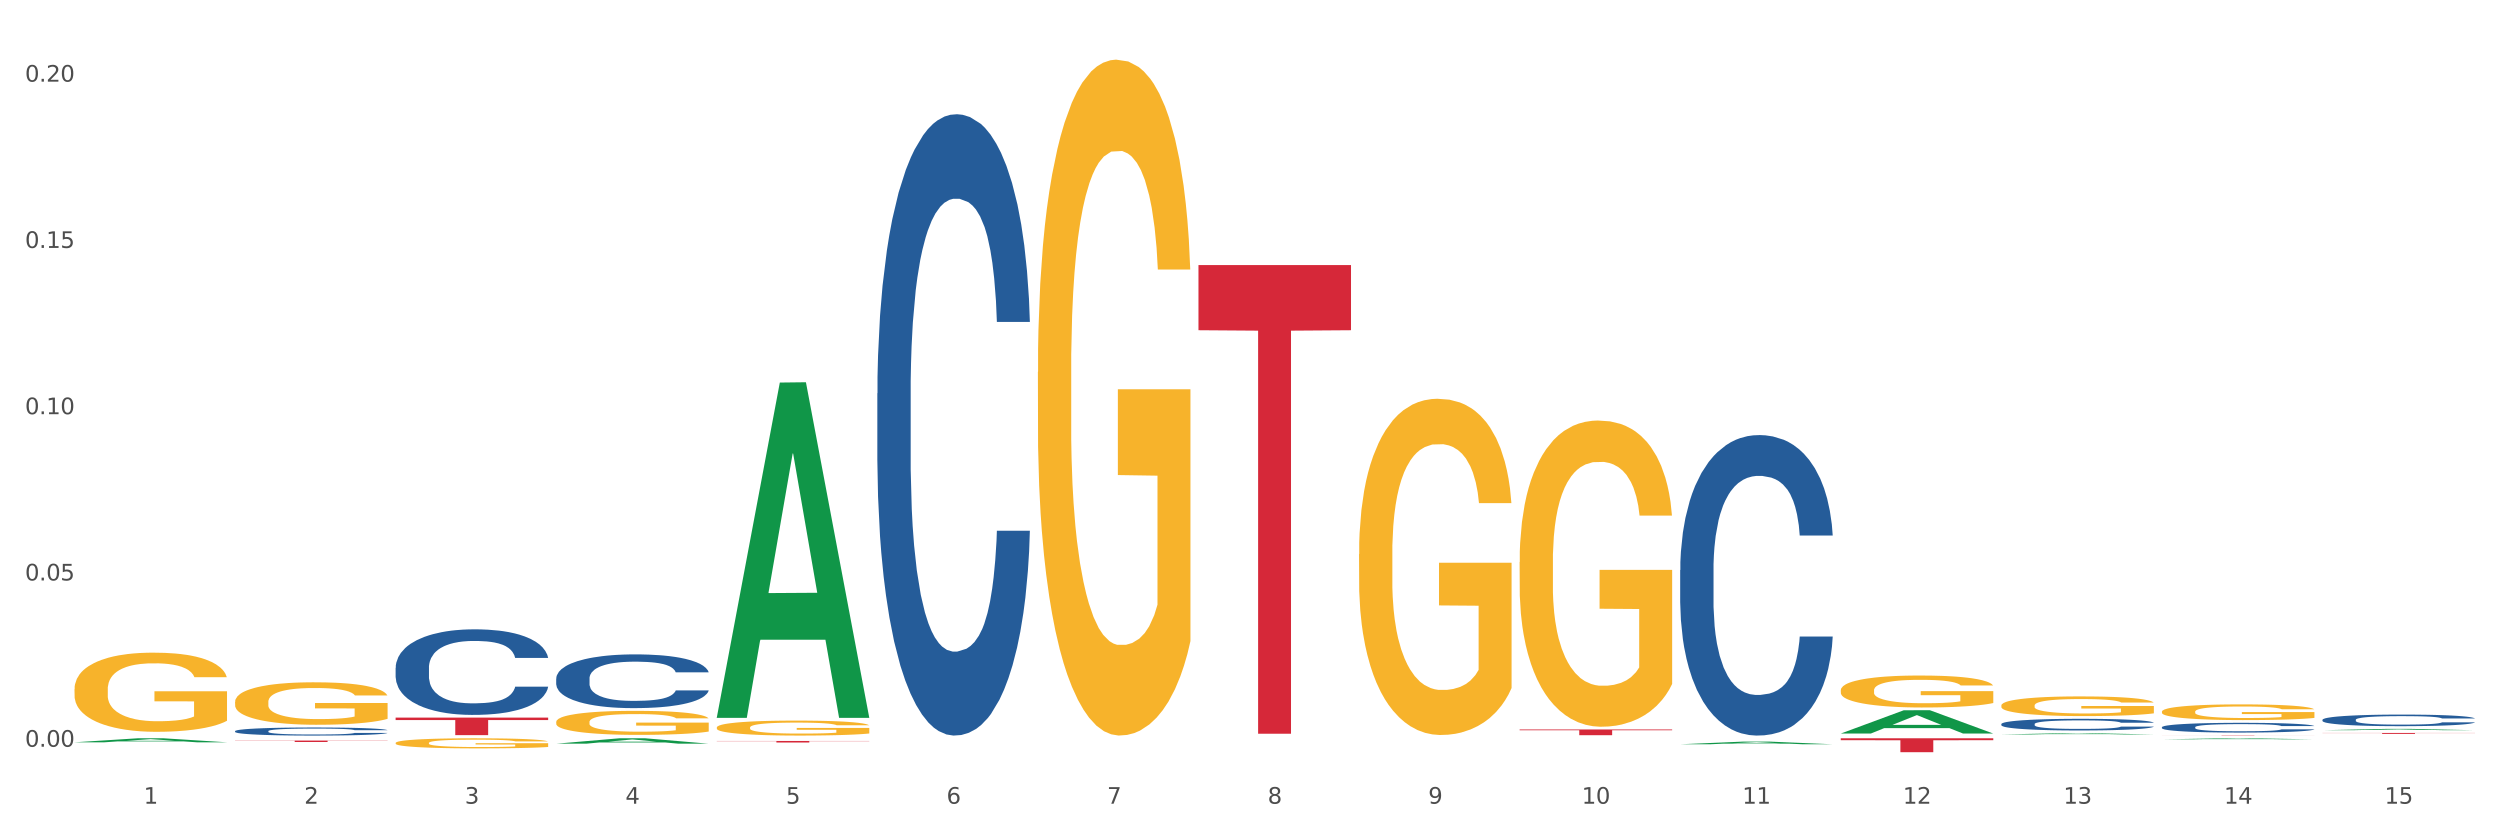 <?xml version="1.0" encoding="utf-8" standalone="no"?>
<!DOCTYPE svg PUBLIC "-//W3C//DTD SVG 1.1//EN"
  "http://www.w3.org/Graphics/SVG/1.1/DTD/svg11.dtd">
<svg xmlns:xlink="http://www.w3.org/1999/xlink" width="1080pt" height="360pt" viewBox="0 0 1080 360" xmlns="http://www.w3.org/2000/svg" version="1.1">
 <rect x="0" y="0" width="1080" height="360" fill="#333333" stroke="none"/>
 <defs>
  <style type="text/css">*{stroke-linejoin: round; stroke-linecap: butt}</style>
 </defs>
 <g id="figure_1">
  <g id="patch_1">
   <path d="M 0 360 
L 1080 360 
L 1080 0 
L 0 0 
z
" style="fill: #ffffff; stroke: #ffffff; stroke-linejoin: miter"/>
  </g>
  <g id="axes_1">
   <g id="matplotlib.axis_1">
    <g id="xtick_1">
     <g id="text_1">
      <!-- 1 -->
      <g style="fill: #4d4d4d" transform="translate(62.07 347.204) scale(0.096 -0.096)">
       <defs>
        <path id="DejaVuSans-31" d="M 794 531 
L 1825 531 
L 1825 4091 
L 703 3866 
L 703 4441 
L 1819 4666 
L 2450 4666 
L 2450 531 
L 3481 531 
L 3481 0 
L 794 0 
L 794 531 
z
" transform="scale(0.016)"/>
       </defs>
       <use xlink:href="#DejaVuSans-31"/>
      </g>
     </g>
    </g>
    <g id="xtick_2">
     <g id="text_2">
      <!-- 2 -->
      <g style="fill: #4d4d4d" transform="translate(131.436 347.204) scale(0.096 -0.096)">
       <defs>
        <path id="DejaVuSans-32" d="M 1228 531 
L 3431 531 
L 3431 0 
L 469 0 
L 469 531 
Q 828 903 1448 1529 
Q 2069 2156 2228 2338 
Q 2531 2678 2651 2914 
Q 2772 3150 2772 3378 
Q 2772 3750 2511 3984 
Q 2250 4219 1831 4219 
Q 1534 4219 1204 4116 
Q 875 4013 500 3803 
L 500 4441 
Q 881 4594 1212 4672 
Q 1544 4750 1819 4750 
Q 2544 4750 2975 4387 
Q 3406 4025 3406 3419 
Q 3406 3131 3298 2873 
Q 3191 2616 2906 2266 
Q 2828 2175 2409 1742 
Q 1991 1309 1228 531 
z
" transform="scale(0.016)"/>
       </defs>
       <use xlink:href="#DejaVuSans-32"/>
      </g>
     </g>
    </g>
    <g id="xtick_3">
     <g id="text_3">
      <!-- 3 -->
      <g style="fill: #4d4d4d" transform="translate(200.802 347.204) scale(0.096 -0.096)">
       <defs>
        <path id="DejaVuSans-33" d="M 2597 2516 
Q 3050 2419 3304 2112 
Q 3559 1806 3559 1356 
Q 3559 666 3084 287 
Q 2609 -91 1734 -91 
Q 1441 -91 1130 -33 
Q 819 25 488 141 
L 488 750 
Q 750 597 1062 519 
Q 1375 441 1716 441 
Q 2309 441 2620 675 
Q 2931 909 2931 1356 
Q 2931 1769 2642 2001 
Q 2353 2234 1838 2234 
L 1294 2234 
L 1294 2753 
L 1863 2753 
Q 2328 2753 2575 2939 
Q 2822 3125 2822 3475 
Q 2822 3834 2567 4026 
Q 2313 4219 1838 4219 
Q 1578 4219 1281 4162 
Q 984 4106 628 3988 
L 628 4550 
Q 988 4650 1302 4700 
Q 1616 4750 1894 4750 
Q 2613 4750 3031 4423 
Q 3450 4097 3450 3541 
Q 3450 3153 3228 2886 
Q 3006 2619 2597 2516 
z
" transform="scale(0.016)"/>
       </defs>
       <use xlink:href="#DejaVuSans-33"/>
      </g>
     </g>
    </g>
    <g id="xtick_4">
     <g id="text_4">
      <!-- 4 -->
      <g style="fill: #4d4d4d" transform="translate(270.169 347.204) scale(0.096 -0.096)">
       <defs>
        <path id="DejaVuSans-34" d="M 2419 4116 
L 825 1625 
L 2419 1625 
L 2419 4116 
z
M 2253 4666 
L 3047 4666 
L 3047 1625 
L 3713 1625 
L 3713 1100 
L 3047 1100 
L 3047 0 
L 2419 0 
L 2419 1100 
L 313 1100 
L 313 1709 
L 2253 4666 
z
" transform="scale(0.016)"/>
       </defs>
       <use xlink:href="#DejaVuSans-34"/>
      </g>
     </g>
    </g>
    <g id="xtick_5">
     <g id="text_5">
      <!-- 5 -->
      <g style="fill: #4d4d4d" transform="translate(339.535 347.204) scale(0.096 -0.096)">
       <defs>
        <path id="DejaVuSans-35" d="M 691 4666 
L 3169 4666 
L 3169 4134 
L 1269 4134 
L 1269 2991 
Q 1406 3038 1543 3061 
Q 1681 3084 1819 3084 
Q 2600 3084 3056 2656 
Q 3513 2228 3513 1497 
Q 3513 744 3044 326 
Q 2575 -91 1722 -91 
Q 1428 -91 1123 -41 
Q 819 9 494 109 
L 494 744 
Q 775 591 1075 516 
Q 1375 441 1709 441 
Q 2250 441 2565 725 
Q 2881 1009 2881 1497 
Q 2881 1984 2565 2268 
Q 2250 2553 1709 2553 
Q 1456 2553 1204 2497 
Q 953 2441 691 2322 
L 691 4666 
z
" transform="scale(0.016)"/>
       </defs>
       <use xlink:href="#DejaVuSans-35"/>
      </g>
     </g>
    </g>
    <g id="xtick_6">
     <g id="text_6">
      <!-- 6 -->
      <g style="fill: #4d4d4d" transform="translate(408.901 347.204) scale(0.096 -0.096)">
       <defs>
        <path id="DejaVuSans-36" d="M 2113 2584 
Q 1688 2584 1439 2293 
Q 1191 2003 1191 1497 
Q 1191 994 1439 701 
Q 1688 409 2113 409 
Q 2538 409 2786 701 
Q 3034 994 3034 1497 
Q 3034 2003 2786 2293 
Q 2538 2584 2113 2584 
z
M 3366 4563 
L 3366 3988 
Q 3128 4100 2886 4159 
Q 2644 4219 2406 4219 
Q 1781 4219 1451 3797 
Q 1122 3375 1075 2522 
Q 1259 2794 1537 2939 
Q 1816 3084 2150 3084 
Q 2853 3084 3261 2657 
Q 3669 2231 3669 1497 
Q 3669 778 3244 343 
Q 2819 -91 2113 -91 
Q 1303 -91 875 529 
Q 447 1150 447 2328 
Q 447 3434 972 4092 
Q 1497 4750 2381 4750 
Q 2619 4750 2861 4703 
Q 3103 4656 3366 4563 
z
" transform="scale(0.016)"/>
       </defs>
       <use xlink:href="#DejaVuSans-36"/>
      </g>
     </g>
    </g>
    <g id="xtick_7">
     <g id="text_7">
      <!-- 7 -->
      <g style="fill: #4d4d4d" transform="translate(478.267 347.204) scale(0.096 -0.096)">
       <defs>
        <path id="DejaVuSans-37" d="M 525 4666 
L 3525 4666 
L 3525 4397 
L 1831 0 
L 1172 0 
L 2766 4134 
L 525 4134 
L 525 4666 
z
" transform="scale(0.016)"/>
       </defs>
       <use xlink:href="#DejaVuSans-37"/>
      </g>
     </g>
    </g>
    <g id="xtick_8">
     <g id="text_8">
      <!-- 8 -->
      <g style="fill: #4d4d4d" transform="translate(547.634 347.204) scale(0.096 -0.096)">
       <defs>
        <path id="DejaVuSans-38" d="M 2034 2216 
Q 1584 2216 1326 1975 
Q 1069 1734 1069 1313 
Q 1069 891 1326 650 
Q 1584 409 2034 409 
Q 2484 409 2743 651 
Q 3003 894 3003 1313 
Q 3003 1734 2745 1975 
Q 2488 2216 2034 2216 
z
M 1403 2484 
Q 997 2584 770 2862 
Q 544 3141 544 3541 
Q 544 4100 942 4425 
Q 1341 4750 2034 4750 
Q 2731 4750 3128 4425 
Q 3525 4100 3525 3541 
Q 3525 3141 3298 2862 
Q 3072 2584 2669 2484 
Q 3125 2378 3379 2068 
Q 3634 1759 3634 1313 
Q 3634 634 3220 271 
Q 2806 -91 2034 -91 
Q 1263 -91 848 271 
Q 434 634 434 1313 
Q 434 1759 690 2068 
Q 947 2378 1403 2484 
z
M 1172 3481 
Q 1172 3119 1398 2916 
Q 1625 2713 2034 2713 
Q 2441 2713 2670 2916 
Q 2900 3119 2900 3481 
Q 2900 3844 2670 4047 
Q 2441 4250 2034 4250 
Q 1625 4250 1398 4047 
Q 1172 3844 1172 3481 
z
" transform="scale(0.016)"/>
       </defs>
       <use xlink:href="#DejaVuSans-38"/>
      </g>
     </g>
    </g>
    <g id="xtick_9">
     <g id="text_9">
      <!-- 9 -->
      <g style="fill: #4d4d4d" transform="translate(617 347.204) scale(0.096 -0.096)">
       <defs>
        <path id="DejaVuSans-39" d="M 703 97 
L 703 672 
Q 941 559 1184 500 
Q 1428 441 1663 441 
Q 2288 441 2617 861 
Q 2947 1281 2994 2138 
Q 2813 1869 2534 1725 
Q 2256 1581 1919 1581 
Q 1219 1581 811 2004 
Q 403 2428 403 3163 
Q 403 3881 828 4315 
Q 1253 4750 1959 4750 
Q 2769 4750 3195 4129 
Q 3622 3509 3622 2328 
Q 3622 1225 3098 567 
Q 2575 -91 1691 -91 
Q 1453 -91 1209 -44 
Q 966 3 703 97 
z
M 1959 2075 
Q 2384 2075 2632 2365 
Q 2881 2656 2881 3163 
Q 2881 3666 2632 3958 
Q 2384 4250 1959 4250 
Q 1534 4250 1286 3958 
Q 1038 3666 1038 3163 
Q 1038 2656 1286 2365 
Q 1534 2075 1959 2075 
z
" transform="scale(0.016)"/>
       </defs>
       <use xlink:href="#DejaVuSans-39"/>
      </g>
     </g>
    </g>
    <g id="xtick_10">
     <g id="text_10">
      <!-- 10 -->
      <g style="fill: #4d4d4d" transform="translate(683.312 347.204) scale(0.096 -0.096)">
       <defs>
        <path id="DejaVuSans-30" d="M 2034 4250 
Q 1547 4250 1301 3770 
Q 1056 3291 1056 2328 
Q 1056 1369 1301 889 
Q 1547 409 2034 409 
Q 2525 409 2770 889 
Q 3016 1369 3016 2328 
Q 3016 3291 2770 3770 
Q 2525 4250 2034 4250 
z
M 2034 4750 
Q 2819 4750 3233 4129 
Q 3647 3509 3647 2328 
Q 3647 1150 3233 529 
Q 2819 -91 2034 -91 
Q 1250 -91 836 529 
Q 422 1150 422 2328 
Q 422 3509 836 4129 
Q 1250 4750 2034 4750 
z
" transform="scale(0.016)"/>
       </defs>
       <use xlink:href="#DejaVuSans-31"/>
       <use xlink:href="#DejaVuSans-30" transform="translate(63.623 0)"/>
      </g>
     </g>
    </g>
    <g id="xtick_11">
     <g id="text_11">
      <!-- 11 -->
      <g style="fill: #4d4d4d" transform="translate(752.678 347.204) scale(0.096 -0.096)">
       <use xlink:href="#DejaVuSans-31"/>
       <use xlink:href="#DejaVuSans-31" transform="translate(63.623 0)"/>
      </g>
     </g>
    </g>
    <g id="xtick_12">
     <g id="text_12">
      <!-- 12 -->
      <g style="fill: #4d4d4d" transform="translate(822.044 347.204) scale(0.096 -0.096)">
       <use xlink:href="#DejaVuSans-31"/>
       <use xlink:href="#DejaVuSans-32" transform="translate(63.623 0)"/>
      </g>
     </g>
    </g>
    <g id="xtick_13">
     <g id="text_13">
      <!-- 13 -->
      <g style="fill: #4d4d4d" transform="translate(891.411 347.204) scale(0.096 -0.096)">
       <use xlink:href="#DejaVuSans-31"/>
       <use xlink:href="#DejaVuSans-33" transform="translate(63.623 0)"/>
      </g>
     </g>
    </g>
    <g id="xtick_14">
     <g id="text_14">
      <!-- 14 -->
      <g style="fill: #4d4d4d" transform="translate(960.777 347.204) scale(0.096 -0.096)">
       <use xlink:href="#DejaVuSans-31"/>
       <use xlink:href="#DejaVuSans-34" transform="translate(63.623 0)"/>
      </g>
     </g>
    </g>
    <g id="xtick_15">
     <g id="text_15">
      <!-- 15 -->
      <g style="fill: #4d4d4d" transform="translate(1030.143 347.204) scale(0.096 -0.096)">
       <use xlink:href="#DejaVuSans-31"/>
       <use xlink:href="#DejaVuSans-35" transform="translate(63.623 0)"/>
      </g>
     </g>
    </g>
    <g id="xtick_16"/>
    <g id="xtick_17"/>
    <g id="xtick_18"/>
    <g id="xtick_19"/>
    <g id="xtick_20"/>
    <g id="xtick_21"/>
    <g id="xtick_22"/>
    <g id="xtick_23"/>
    <g id="xtick_24"/>
    <g id="xtick_25"/>
    <g id="xtick_26"/>
    <g id="xtick_27"/>
    <g id="xtick_28"/>
    <g id="xtick_29"/>
   </g>
   <g id="matplotlib.axis_2">
    <g id="ytick_1">
     <g id="text_16">
      <!-- 0.00 -->
      <g style="fill: #4d4d4d" transform="translate(10.8 322.59) scale(0.096 -0.096)">
       <defs>
        <path id="DejaVuSans-2e" d="M 684 794 
L 1344 794 
L 1344 0 
L 684 0 
L 684 794 
z
" transform="scale(0.016)"/>
       </defs>
       <use xlink:href="#DejaVuSans-30"/>
       <use xlink:href="#DejaVuSans-2e" transform="translate(63.623 0)"/>
       <use xlink:href="#DejaVuSans-30" transform="translate(95.41 0)"/>
       <use xlink:href="#DejaVuSans-30" transform="translate(159.033 0)"/>
      </g>
     </g>
    </g>
    <g id="ytick_2">
     <g id="text_17">
      <!-- 0.05 -->
      <g style="fill: #4d4d4d" transform="translate(10.8 250.762) scale(0.096 -0.096)">
       <use xlink:href="#DejaVuSans-30"/>
       <use xlink:href="#DejaVuSans-2e" transform="translate(63.623 0)"/>
       <use xlink:href="#DejaVuSans-30" transform="translate(95.41 0)"/>
       <use xlink:href="#DejaVuSans-35" transform="translate(159.033 0)"/>
      </g>
     </g>
    </g>
    <g id="ytick_3">
     <g id="text_18">
      <!-- 0.10 -->
      <g style="fill: #4d4d4d" transform="translate(10.8 178.933) scale(0.096 -0.096)">
       <use xlink:href="#DejaVuSans-30"/>
       <use xlink:href="#DejaVuSans-2e" transform="translate(63.623 0)"/>
       <use xlink:href="#DejaVuSans-31" transform="translate(95.41 0)"/>
       <use xlink:href="#DejaVuSans-30" transform="translate(159.033 0)"/>
      </g>
     </g>
    </g>
    <g id="ytick_4">
     <g id="text_19">
      <!-- 0.15 -->
      <g style="fill: #4d4d4d" transform="translate(10.8 107.105) scale(0.096 -0.096)">
       <use xlink:href="#DejaVuSans-30"/>
       <use xlink:href="#DejaVuSans-2e" transform="translate(63.623 0)"/>
       <use xlink:href="#DejaVuSans-31" transform="translate(95.41 0)"/>
       <use xlink:href="#DejaVuSans-35" transform="translate(159.033 0)"/>
      </g>
     </g>
    </g>
    <g id="ytick_5">
     <g id="text_20">
      <!-- 0.20 -->
      <g style="fill: #4d4d4d" transform="translate(10.8 35.276) scale(0.096 -0.096)">
       <use xlink:href="#DejaVuSans-30"/>
       <use xlink:href="#DejaVuSans-2e" transform="translate(63.623 0)"/>
       <use xlink:href="#DejaVuSans-32" transform="translate(95.41 0)"/>
       <use xlink:href="#DejaVuSans-30" transform="translate(159.033 0)"/>
      </g>
     </g>
    </g>
    <g id="ytick_6"/>
    <g id="ytick_7"/>
    <g id="ytick_8"/>
    <g id="ytick_9"/>
   </g>
   <g id="PolyCollection_1">
    <path d="M 933.936 319.399 
L 934.004 319.398 
L 961.178 318.943 
L 972.456 318.943 
L 999.834 319.4 
L 986.79 319.4 
L 980.88 319.293 
L 952.822 319.293 
L 952.618 319.295 
L 946.912 319.4 
L 933.936 319.4 
L 933.936 319.399 
L 956.355 319.23 
L 977.347 319.229 
L 966.953 319.04 
L 966.817 319.039 
L 966.681 319.041 
L 956.287 319.229 
L 956.355 319.23 
L 933.936 319.399 
z
" clip-path="url(#p75886d2a78)" style="fill: #109648"/>
    <path d="M 1003.302 315.458 
L 1003.37 315.457 
L 1030.544 314.882 
L 1041.822 314.881 
L 1069.2 315.459 
L 1056.156 315.459 
L 1050.246 315.324 
L 1022.188 315.324 
L 1021.984 315.326 
L 1016.278 315.459 
L 1003.302 315.459 
L 1003.302 315.458 
L 1025.721 315.244 
L 1046.713 315.243 
L 1036.319 315.004 
L 1036.183 315.003 
L 1036.047 315.005 
L 1025.653 315.243 
L 1025.721 315.244 
L 1003.302 315.458 
z
" clip-path="url(#p75886d2a78)" style="fill: #109648"/>
    <path d="M 933.936 307.432 
L 934.014 307.426 
L 934.014 307.202 
L 934.169 307.01 
L 934.947 306.545 
L 936.114 306.161 
L 936.97 305.956 
L 937.826 305.789 
L 938.837 305.621 
L 940.082 305.448 
L 942.338 305.194 
L 943.739 305.063 
L 945.45 304.927 
L 948.563 304.729 
L 950.819 304.617 
L 953.153 304.524 
L 956.965 304.412 
L 959.455 304.363 
L 962.1 304.326 
L 965.29 304.301 
L 967.702 304.295 
L 972.992 304.313 
L 977.505 304.369 
L 979.683 304.412 
L 982.484 304.487 
L 983.962 304.536 
L 986.374 304.636 
L 988.864 304.766 
L 990.575 304.877 
L 993.143 305.088 
L 995.088 305.299 
L 996.877 305.559 
L 997.811 305.739 
L 998.511 305.907 
L 999.134 306.099 
L 999.756 306.403 
L 985.752 306.403 
L 985.207 306.186 
L 984.351 305.981 
L 983.106 305.783 
L 982.017 305.659 
L 980.15 305.504 
L 978.438 305.404 
L 976.649 305.33 
L 974.47 305.268 
L 972.759 305.237 
L 970.347 305.212 
L 965.601 305.218 
L 962.411 305.268 
L 960.233 305.33 
L 958.832 305.386 
L 957.588 305.448 
L 956.187 305.535 
L 954.553 305.665 
L 953.386 305.783 
L 952.219 305.931 
L 951.286 306.08 
L 950.43 306.254 
L 949.73 306.44 
L 949.185 306.632 
L 948.718 306.868 
L 948.329 307.258 
L 948.329 308.108 
L 948.485 308.3 
L 948.874 308.554 
L 949.341 308.746 
L 950.119 308.976 
L 950.819 309.131 
L 952.141 309.354 
L 953.62 309.54 
L 954.787 309.658 
L 955.954 309.757 
L 957.977 309.893 
L 960.233 310.005 
L 962.178 310.073 
L 964.823 310.135 
L 966.613 310.16 
L 968.169 310.172 
L 971.981 310.172 
L 974.704 310.154 
L 977.738 310.11 
L 980.072 310.054 
L 982.017 309.986 
L 984.196 309.875 
L 985.596 309.769 
L 985.596 308.473 
L 968.48 308.467 
L 968.48 307.605 
L 999.834 307.605 
L 999.834 310.135 
L 998.511 310.265 
L 997.033 310.383 
L 995.477 310.488 
L 993.143 310.619 
L 990.342 310.743 
L 987.852 310.829 
L 985.207 310.904 
L 982.095 310.972 
L 978.049 311.034 
L 975.56 311.059 
L 972.448 311.077 
L 968.791 311.084 
L 965.601 311.071 
L 962.489 311.04 
L 959.221 310.984 
L 956.032 310.904 
L 953.62 310.823 
L 951.208 310.724 
L 948.64 310.594 
L 946.618 310.47 
L 945.061 310.358 
L 943.35 310.216 
L 941.483 310.03 
L 940.082 309.862 
L 938.837 309.689 
L 937.515 309.465 
L 936.581 309.273 
L 935.648 309.031 
L 935.103 308.852 
L 934.48 308.573 
L 934.014 308.182 
L 933.936 307.432 
z
" clip-path="url(#p75886d2a78)" style="fill: #f7b32b"/>
    <path d="M 864.57 304.778 
L 864.647 304.77 
L 864.647 304.491 
L 864.803 304.25 
L 865.581 303.667 
L 866.748 303.186 
L 867.604 302.929 
L 868.46 302.72 
L 869.471 302.51 
L 870.716 302.293 
L 872.972 301.974 
L 874.373 301.811 
L 876.084 301.64 
L 879.196 301.392 
L 881.453 301.252 
L 883.787 301.135 
L 887.599 300.996 
L 890.089 300.934 
L 892.734 300.887 
L 895.924 300.856 
L 898.336 300.848 
L 903.626 300.871 
L 908.139 300.941 
L 910.317 300.996 
L 913.118 301.089 
L 914.596 301.151 
L 917.008 301.275 
L 919.498 301.438 
L 921.209 301.578 
L 923.777 301.842 
L 925.722 302.106 
L 927.511 302.432 
L 928.445 302.658 
L 929.145 302.867 
L 929.767 303.108 
L 930.39 303.489 
L 916.385 303.489 
L 915.841 303.217 
L 914.985 302.961 
L 913.74 302.712 
L 912.651 302.557 
L 910.784 302.363 
L 909.072 302.238 
L 907.283 302.145 
L 905.104 302.067 
L 903.393 302.029 
L 900.981 301.998 
L 896.235 302.005 
L 893.045 302.067 
L 890.867 302.145 
L 889.466 302.215 
L 888.221 302.293 
L 886.821 302.401 
L 885.187 302.564 
L 884.02 302.712 
L 882.853 302.898 
L 881.919 303.085 
L 881.064 303.302 
L 880.363 303.535 
L 879.819 303.776 
L 879.352 304.071 
L 878.963 304.56 
L 878.963 305.624 
L 879.119 305.865 
L 879.508 306.184 
L 879.974 306.424 
L 880.752 306.712 
L 881.453 306.906 
L 882.775 307.186 
L 884.253 307.419 
L 885.42 307.566 
L 886.587 307.69 
L 888.61 307.861 
L 890.867 308.001 
L 892.812 308.086 
L 895.457 308.164 
L 897.246 308.195 
L 898.802 308.211 
L 902.615 308.211 
L 905.338 308.187 
L 908.372 308.133 
L 910.706 308.063 
L 912.651 307.978 
L 914.829 307.838 
L 916.23 307.706 
L 916.23 306.083 
L 899.114 306.075 
L 899.114 304.995 
L 930.468 304.995 
L 930.468 308.164 
L 929.145 308.327 
L 927.667 308.475 
L 926.111 308.607 
L 923.777 308.77 
L 920.976 308.925 
L 918.486 309.034 
L 915.841 309.127 
L 912.729 309.213 
L 908.683 309.29 
L 906.193 309.321 
L 903.081 309.345 
L 899.425 309.352 
L 896.235 309.337 
L 893.123 309.298 
L 889.855 309.228 
L 886.665 309.127 
L 884.253 309.026 
L 881.842 308.902 
L 879.274 308.739 
L 877.251 308.584 
L 875.695 308.444 
L 873.984 308.265 
L 872.116 308.032 
L 870.716 307.822 
L 869.471 307.605 
L 868.149 307.325 
L 867.215 307.085 
L 866.281 306.782 
L 865.737 306.556 
L 865.114 306.207 
L 864.647 305.718 
L 864.57 304.778 
z
" clip-path="url(#p75886d2a78)" style="fill: #f7b32b"/>
    <path d="M 448.372 160.692 
L 448.45 160.425 
L 448.45 150.825 
L 448.606 142.559 
L 449.384 122.559 
L 450.551 106.026 
L 451.407 97.226 
L 452.262 90.026 
L 453.274 82.826 
L 454.519 75.359 
L 456.775 64.426 
L 458.175 58.826 
L 459.887 52.959 
L 462.999 44.426 
L 465.255 39.626 
L 467.589 35.626 
L 471.402 30.826 
L 473.891 28.693 
L 476.536 27.093 
L 479.726 26.026 
L 482.138 25.759 
L 487.429 26.559 
L 491.941 28.959 
L 494.12 30.826 
L 496.92 34.026 
L 498.399 36.159 
L 500.811 40.426 
L 503.3 46.026 
L 505.012 50.826 
L 507.579 59.893 
L 509.524 68.959 
L 511.314 80.159 
L 512.247 87.892 
L 512.948 95.092 
L 513.57 103.359 
L 514.192 116.426 
L 500.188 116.426 
L 499.644 107.092 
L 498.788 98.292 
L 497.543 89.759 
L 496.454 84.426 
L 494.586 77.759 
L 492.875 73.493 
L 491.085 70.293 
L 488.907 67.626 
L 487.195 66.293 
L 484.783 65.226 
L 480.038 65.493 
L 476.848 67.626 
L 474.669 70.293 
L 473.269 72.693 
L 472.024 75.359 
L 470.624 79.092 
L 468.99 84.692 
L 467.823 89.759 
L 466.656 96.159 
L 465.722 102.559 
L 464.866 110.026 
L 464.166 118.026 
L 463.621 126.292 
L 463.155 136.425 
L 462.766 153.225 
L 462.766 189.758 
L 462.921 198.025 
L 463.31 208.958 
L 463.777 217.225 
L 464.555 227.091 
L 465.255 233.758 
L 466.578 243.358 
L 468.056 251.358 
L 469.223 256.425 
L 470.39 260.691 
L 472.413 266.558 
L 474.669 271.358 
L 476.614 274.291 
L 479.26 276.958 
L 481.049 278.024 
L 482.605 278.558 
L 486.417 278.558 
L 489.14 277.758 
L 492.175 275.891 
L 494.509 273.491 
L 496.454 270.558 
L 498.632 265.758 
L 500.033 261.225 
L 500.033 205.492 
L 482.916 205.225 
L 482.916 168.159 
L 514.27 168.159 
L 514.27 276.958 
L 512.948 282.558 
L 511.469 287.624 
L 509.913 292.158 
L 507.579 297.758 
L 504.778 303.091 
L 502.289 306.824 
L 499.644 310.024 
L 496.531 312.958 
L 492.486 315.624 
L 489.996 316.691 
L 486.884 317.491 
L 483.227 317.758 
L 480.038 317.224 
L 476.925 315.891 
L 473.658 313.491 
L 470.468 310.024 
L 468.056 306.558 
L 465.644 302.291 
L 463.077 296.691 
L 461.054 291.358 
L 459.498 286.558 
L 457.786 280.424 
L 455.919 272.425 
L 454.519 265.225 
L 453.274 257.758 
L 451.951 248.158 
L 451.018 239.891 
L 450.084 229.491 
L 449.539 221.758 
L 448.917 209.758 
L 448.45 192.958 
L 448.372 160.692 
z
" clip-path="url(#p75886d2a78)" style="fill: #f7b32b"/>
    <path d="M 587.105 239.387 
L 587.183 239.255 
L 587.183 234.479 
L 587.338 230.367 
L 588.116 220.418 
L 589.283 212.193 
L 590.139 207.815 
L 590.995 204.234 
L 592.006 200.652 
L 593.251 196.937 
L 595.507 191.499 
L 596.908 188.713 
L 598.619 185.794 
L 601.731 181.549 
L 603.988 179.162 
L 606.322 177.172 
L 610.134 174.784 
L 612.624 173.723 
L 615.269 172.927 
L 618.459 172.396 
L 620.871 172.263 
L 626.161 172.661 
L 630.674 173.855 
L 632.852 174.784 
L 635.653 176.376 
L 637.131 177.437 
L 639.543 179.56 
L 642.033 182.345 
L 643.744 184.733 
L 646.312 189.243 
L 648.257 193.754 
L 650.046 199.325 
L 650.98 203.172 
L 651.68 206.754 
L 652.302 210.866 
L 652.925 217.366 
L 638.921 217.366 
L 638.376 212.724 
L 637.52 208.346 
L 636.275 204.101 
L 635.186 201.448 
L 633.319 198.131 
L 631.607 196.009 
L 629.818 194.417 
L 627.639 193.09 
L 625.928 192.427 
L 623.516 191.897 
L 618.77 192.029 
L 615.58 193.09 
L 613.402 194.417 
L 612.001 195.611 
L 610.756 196.937 
L 609.356 198.795 
L 607.722 201.58 
L 606.555 204.101 
L 605.388 207.285 
L 604.455 210.468 
L 603.599 214.183 
L 602.898 218.162 
L 602.354 222.275 
L 601.887 227.316 
L 601.498 235.673 
L 601.498 253.847 
L 601.654 257.959 
L 602.043 263.398 
L 602.509 267.51 
L 603.287 272.419 
L 603.988 275.735 
L 605.31 280.511 
L 606.789 284.49 
L 607.956 287.011 
L 609.123 289.133 
L 611.145 292.052 
L 613.402 294.44 
L 615.347 295.899 
L 617.992 297.225 
L 619.781 297.756 
L 621.337 298.021 
L 625.15 298.021 
L 627.873 297.623 
L 630.907 296.695 
L 633.241 295.501 
L 635.186 294.042 
L 637.365 291.654 
L 638.765 289.399 
L 638.765 261.674 
L 621.649 261.541 
L 621.649 243.102 
L 653.003 243.102 
L 653.003 297.225 
L 651.68 300.011 
L 650.202 302.532 
L 648.646 304.787 
L 646.312 307.573 
L 643.511 310.226 
L 641.021 312.083 
L 638.376 313.675 
L 635.264 315.134 
L 631.218 316.461 
L 628.729 316.991 
L 625.617 317.389 
L 621.96 317.522 
L 618.77 317.256 
L 615.658 316.593 
L 612.39 315.399 
L 609.2 313.675 
L 606.789 311.95 
L 604.377 309.828 
L 601.809 307.042 
L 599.786 304.389 
L 598.23 302.001 
L 596.519 298.95 
L 594.652 294.97 
L 593.251 291.389 
L 592.006 287.674 
L 590.684 282.899 
L 589.75 278.786 
L 588.816 273.613 
L 588.272 269.766 
L 587.649 263.796 
L 587.183 255.439 
L 587.105 239.387 
z
" clip-path="url(#p75886d2a78)" style="fill: #f7b32b"/>
    <path d="M 656.471 242.796 
L 656.549 242.676 
L 656.549 238.326 
L 656.704 234.581 
L 657.482 225.519 
L 658.649 218.029 
L 659.505 214.042 
L 660.361 210.78 
L 661.372 207.518 
L 662.617 204.135 
L 664.874 199.181 
L 666.274 196.644 
L 667.986 193.986 
L 671.098 190.12 
L 673.354 187.945 
L 675.688 186.133 
L 679.5 183.958 
L 681.99 182.992 
L 684.635 182.267 
L 687.825 181.784 
L 690.237 181.663 
L 695.527 182.025 
L 700.04 183.112 
L 702.218 183.958 
L 705.019 185.408 
L 706.497 186.375 
L 708.909 188.308 
L 711.399 190.845 
L 713.111 193.02 
L 715.678 197.127 
L 717.623 201.235 
L 719.412 206.309 
L 720.346 209.813 
L 721.046 213.075 
L 721.669 216.821 
L 722.291 222.741 
L 708.287 222.741 
L 707.742 218.512 
L 706.886 214.525 
L 705.642 210.659 
L 704.552 208.243 
L 702.685 205.222 
L 700.973 203.289 
L 699.184 201.839 
L 697.006 200.631 
L 695.294 200.027 
L 692.882 199.544 
L 688.136 199.665 
L 684.946 200.631 
L 682.768 201.839 
L 681.367 202.927 
L 680.123 204.135 
L 678.722 205.826 
L 677.088 208.363 
L 675.921 210.659 
L 674.754 213.559 
L 673.821 216.458 
L 672.965 219.841 
L 672.265 223.466 
L 671.72 227.211 
L 671.253 231.802 
L 670.864 239.414 
L 670.864 255.966 
L 671.02 259.711 
L 671.409 264.664 
L 671.876 268.41 
L 672.654 272.88 
L 673.354 275.9 
L 674.677 280.25 
L 676.155 283.874 
L 677.322 286.17 
L 678.489 288.103 
L 680.512 290.761 
L 682.768 292.936 
L 684.713 294.265 
L 687.358 295.473 
L 689.148 295.956 
L 690.704 296.198 
L 694.516 296.198 
L 697.239 295.835 
L 700.273 294.99 
L 702.607 293.902 
L 704.552 292.573 
L 706.731 290.399 
L 708.131 288.345 
L 708.131 263.094 
L 691.015 262.973 
L 691.015 246.179 
L 722.369 246.179 
L 722.369 295.473 
L 721.046 298.01 
L 719.568 300.306 
L 718.012 302.359 
L 715.678 304.897 
L 712.877 307.313 
L 710.387 309.004 
L 707.742 310.454 
L 704.63 311.783 
L 700.584 312.991 
L 698.095 313.475 
L 694.983 313.837 
L 691.326 313.958 
L 688.136 313.716 
L 685.024 313.112 
L 681.756 312.025 
L 678.567 310.454 
L 676.155 308.884 
L 673.743 306.951 
L 671.175 304.413 
L 669.153 301.997 
L 667.597 299.822 
L 665.885 297.044 
L 664.018 293.419 
L 662.617 290.157 
L 661.372 286.774 
L 660.05 282.425 
L 659.116 278.679 
L 658.183 273.967 
L 657.638 270.464 
L 657.016 265.027 
L 656.549 257.415 
L 656.471 242.796 
z
" clip-path="url(#p75886d2a78)" style="fill: #f7b32b"/>
    <path d="M 309.64 314.288 
L 309.718 314.282 
L 309.718 314.069 
L 309.873 313.886 
L 310.651 313.442 
L 311.818 313.076 
L 312.674 312.881 
L 313.53 312.721 
L 314.541 312.562 
L 315.786 312.396 
L 318.042 312.154 
L 319.443 312.029 
L 321.155 311.899 
L 324.267 311.71 
L 326.523 311.604 
L 328.857 311.515 
L 332.669 311.409 
L 335.159 311.361 
L 337.804 311.326 
L 340.994 311.302 
L 343.406 311.296 
L 348.696 311.314 
L 353.209 311.367 
L 355.387 311.409 
L 358.188 311.48 
L 359.666 311.527 
L 362.078 311.621 
L 364.568 311.746 
L 366.279 311.852 
L 368.847 312.053 
L 370.792 312.254 
L 372.581 312.502 
L 373.515 312.674 
L 374.215 312.833 
L 374.838 313.017 
L 375.46 313.306 
L 361.456 313.306 
L 360.911 313.1 
L 360.055 312.904 
L 358.81 312.715 
L 357.721 312.597 
L 355.854 312.449 
L 354.142 312.355 
L 352.353 312.284 
L 350.174 312.225 
L 348.463 312.195 
L 346.051 312.171 
L 341.305 312.177 
L 338.115 312.225 
L 335.937 312.284 
L 334.536 312.337 
L 333.292 312.396 
L 331.891 312.479 
L 330.257 312.603 
L 329.09 312.715 
L 327.923 312.857 
L 326.99 312.999 
L 326.134 313.165 
L 325.434 313.342 
L 324.889 313.525 
L 324.422 313.75 
L 324.033 314.122 
L 324.033 314.932 
L 324.189 315.116 
L 324.578 315.358 
L 325.045 315.541 
L 325.823 315.76 
L 326.523 315.908 
L 327.845 316.121 
L 329.324 316.298 
L 330.491 316.41 
L 331.658 316.505 
L 333.681 316.635 
L 335.937 316.741 
L 337.882 316.807 
L 340.527 316.866 
L 342.317 316.889 
L 343.873 316.901 
L 347.685 316.901 
L 350.408 316.883 
L 353.442 316.842 
L 355.776 316.789 
L 357.721 316.724 
L 359.9 316.617 
L 361.3 316.517 
L 361.3 315.281 
L 344.184 315.275 
L 344.184 314.453 
L 375.538 314.453 
L 375.538 316.866 
L 374.215 316.99 
L 372.737 317.102 
L 371.181 317.203 
L 368.847 317.327 
L 366.046 317.445 
L 363.556 317.528 
L 360.911 317.599 
L 357.799 317.664 
L 353.753 317.723 
L 351.264 317.747 
L 348.152 317.764 
L 344.495 317.77 
L 341.305 317.758 
L 338.193 317.729 
L 334.925 317.676 
L 331.736 317.599 
L 329.324 317.522 
L 326.912 317.427 
L 324.344 317.303 
L 322.322 317.185 
L 320.766 317.078 
L 319.054 316.942 
L 317.187 316.765 
L 315.786 316.605 
L 314.541 316.44 
L 313.219 316.227 
L 312.285 316.044 
L 311.352 315.813 
L 310.807 315.642 
L 310.184 315.376 
L 309.718 315.003 
L 309.64 314.288 
z
" clip-path="url(#p75886d2a78)" style="fill: #f7b32b"/>
    <path d="M 795.203 298.21 
L 795.281 298.198 
L 795.281 297.744 
L 795.437 297.353 
L 796.215 296.406 
L 797.382 295.624 
L 798.238 295.208 
L 799.094 294.867 
L 800.105 294.526 
L 801.35 294.173 
L 803.606 293.656 
L 805.006 293.391 
L 806.718 293.113 
L 809.83 292.71 
L 812.086 292.482 
L 814.42 292.293 
L 818.233 292.066 
L 820.722 291.965 
L 823.368 291.889 
L 826.557 291.839 
L 828.969 291.826 
L 834.26 291.864 
L 838.772 291.978 
L 840.951 292.066 
L 843.752 292.218 
L 845.23 292.318 
L 847.642 292.52 
L 850.131 292.785 
L 851.843 293.012 
L 854.41 293.441 
L 856.355 293.87 
L 858.145 294.4 
L 859.078 294.766 
L 859.779 295.107 
L 860.401 295.498 
L 861.024 296.116 
L 847.019 296.116 
L 846.475 295.674 
L 845.619 295.258 
L 844.374 294.854 
L 843.285 294.602 
L 841.418 294.287 
L 839.706 294.085 
L 837.916 293.933 
L 835.738 293.807 
L 834.026 293.744 
L 831.615 293.694 
L 826.869 293.706 
L 823.679 293.807 
L 821.5 293.933 
L 820.1 294.047 
L 818.855 294.173 
L 817.455 294.35 
L 815.821 294.615 
L 814.654 294.854 
L 813.487 295.157 
L 812.553 295.46 
L 811.697 295.813 
L 810.997 296.192 
L 810.453 296.583 
L 809.986 297.062 
L 809.597 297.857 
L 809.597 299.586 
L 809.752 299.977 
L 810.141 300.494 
L 810.608 300.885 
L 811.386 301.352 
L 812.086 301.667 
L 813.409 302.122 
L 814.887 302.5 
L 816.054 302.74 
L 817.221 302.942 
L 819.244 303.219 
L 821.5 303.446 
L 823.445 303.585 
L 826.091 303.711 
L 827.88 303.762 
L 829.436 303.787 
L 833.248 303.787 
L 835.971 303.749 
L 839.006 303.661 
L 841.34 303.547 
L 843.285 303.408 
L 845.463 303.181 
L 846.864 302.967 
L 846.864 300.33 
L 829.747 300.317 
L 829.747 298.564 
L 861.101 298.564 
L 861.101 303.711 
L 859.779 303.976 
L 858.3 304.216 
L 856.744 304.43 
L 854.41 304.695 
L 851.61 304.948 
L 849.12 305.124 
L 846.475 305.276 
L 843.363 305.415 
L 839.317 305.541 
L 836.827 305.591 
L 833.715 305.629 
L 830.059 305.642 
L 826.869 305.616 
L 823.757 305.553 
L 820.489 305.44 
L 817.299 305.276 
L 814.887 305.112 
L 812.475 304.91 
L 809.908 304.645 
L 807.885 304.393 
L 806.329 304.165 
L 804.617 303.875 
L 802.75 303.497 
L 801.35 303.156 
L 800.105 302.803 
L 798.782 302.349 
L 797.849 301.958 
L 796.915 301.466 
L 796.37 301.1 
L 795.748 300.532 
L 795.281 299.737 
L 795.203 298.21 
z
" clip-path="url(#p75886d2a78)" style="fill: #f7b32b"/>
    <path d="M 170.907 288.48 
L 170.985 288.446 
L 170.985 287.501 
L 171.219 286.218 
L 172.076 283.854 
L 173.166 282.064 
L 175.036 279.971 
L 176.048 279.093 
L 177.373 278.113 
L 180.099 276.526 
L 183.215 275.175 
L 185.396 274.433 
L 187.031 273.96 
L 190.692 273.116 
L 192.796 272.744 
L 194.977 272.44 
L 196.846 272.238 
L 199.962 272.001 
L 202.454 271.9 
L 205.336 271.866 
L 207.751 271.9 
L 210.945 272.035 
L 215.618 272.44 
L 217.41 272.677 
L 219.825 273.082 
L 222.317 273.622 
L 224.342 274.162 
L 226.679 274.939 
L 229.094 275.952 
L 231.431 277.235 
L 233.066 278.417 
L 234.391 279.667 
L 235.559 281.186 
L 236.416 282.841 
L 236.805 284.225 
L 222.551 284.225 
L 222.161 282.976 
L 221.382 281.625 
L 220.604 280.713 
L 219.747 279.971 
L 218.422 279.126 
L 217.254 278.586 
L 215.307 277.944 
L 213.515 277.539 
L 212.035 277.303 
L 210.244 277.1 
L 206.427 276.898 
L 203.701 276.898 
L 201.987 276.965 
L 199.884 277.134 
L 198.092 277.37 
L 195.989 277.776 
L 194.353 278.215 
L 192.718 278.789 
L 191.783 279.194 
L 190.381 279.937 
L 189.446 280.545 
L 188.2 281.591 
L 187.499 282.334 
L 186.252 284.259 
L 185.707 285.677 
L 185.474 286.657 
L 185.318 287.737 
L 185.318 293.005 
L 185.785 295.369 
L 186.175 296.382 
L 186.798 297.53 
L 187.966 299.016 
L 189.68 300.468 
L 191.471 301.515 
L 192.951 302.156 
L 194.353 302.629 
L 195.755 303.001 
L 197.469 303.338 
L 198.871 303.541 
L 200.974 303.744 
L 203.467 303.845 
L 205.414 303.845 
L 209.387 303.676 
L 211.178 303.507 
L 212.892 303.271 
L 214.761 302.899 
L 216.241 302.494 
L 217.098 302.19 
L 218.5 301.549 
L 219.591 300.873 
L 220.526 300.097 
L 221.149 299.421 
L 221.85 298.408 
L 222.395 297.26 
L 222.551 296.652 
L 236.805 296.652 
L 236.494 297.868 
L 235.949 299.05 
L 234.858 300.637 
L 234.001 301.549 
L 232.677 302.663 
L 231.275 303.608 
L 229.328 304.655 
L 227.536 305.432 
L 225.667 306.107 
L 223.641 306.715 
L 219.98 307.559 
L 218.656 307.796 
L 215.852 308.201 
L 213.671 308.437 
L 210.477 308.674 
L 207.206 308.809 
L 203.779 308.843 
L 200.741 308.775 
L 197.391 308.572 
L 195.288 308.37 
L 192.951 308.066 
L 190.225 307.593 
L 187.655 307.019 
L 185.24 306.344 
L 182.981 305.567 
L 180.878 304.689 
L 178.152 303.237 
L 176.126 301.819 
L 174.646 300.502 
L 173.634 299.387 
L 172.621 297.969 
L 172.076 296.99 
L 171.219 294.626 
L 170.907 292.431 
L 170.907 288.48 
z
" clip-path="url(#p75886d2a78)" style="fill: #255c99"/>
    <path d="M 101.541 315.845 
L 101.619 315.842 
L 101.619 315.753 
L 101.853 315.632 
L 102.71 315.408 
L 103.8 315.239 
L 105.67 315.041 
L 106.682 314.958 
L 108.006 314.866 
L 110.733 314.716 
L 113.848 314.588 
L 116.029 314.518 
L 117.665 314.473 
L 121.326 314.393 
L 123.429 314.358 
L 125.61 314.329 
L 127.48 314.31 
L 130.595 314.288 
L 133.088 314.278 
L 135.97 314.275 
L 138.385 314.278 
L 141.578 314.291 
L 146.252 314.329 
L 148.044 314.352 
L 150.458 314.39 
L 152.951 314.441 
L 154.976 314.492 
L 157.313 314.565 
L 159.728 314.661 
L 162.064 314.783 
L 163.7 314.894 
L 165.024 315.012 
L 166.193 315.156 
L 167.05 315.312 
L 167.439 315.443 
L 153.185 315.443 
L 152.795 315.325 
L 152.016 315.197 
L 151.237 315.111 
L 150.38 315.041 
L 149.056 314.961 
L 147.888 314.91 
L 145.941 314.85 
L 144.149 314.811 
L 142.669 314.789 
L 140.877 314.77 
L 137.061 314.751 
L 134.334 314.751 
L 132.621 314.757 
L 130.518 314.773 
L 128.726 314.795 
L 126.623 314.834 
L 124.987 314.875 
L 123.351 314.929 
L 122.417 314.968 
L 121.015 315.038 
L 120.08 315.095 
L 118.834 315.194 
L 118.133 315.265 
L 116.886 315.446 
L 116.341 315.581 
L 116.107 315.673 
L 115.952 315.775 
L 115.952 316.273 
L 116.419 316.497 
L 116.808 316.592 
L 117.431 316.701 
L 118.6 316.841 
L 120.314 316.979 
L 122.105 317.078 
L 123.585 317.138 
L 124.987 317.183 
L 126.389 317.218 
L 128.103 317.25 
L 129.505 317.269 
L 131.608 317.288 
L 134.101 317.298 
L 136.048 317.298 
L 140.021 317.282 
L 141.812 317.266 
L 143.526 317.244 
L 145.395 317.208 
L 146.875 317.17 
L 147.732 317.141 
L 149.134 317.081 
L 150.225 317.017 
L 151.159 316.943 
L 151.783 316.88 
L 152.484 316.784 
L 153.029 316.675 
L 153.185 316.618 
L 167.439 316.618 
L 167.128 316.733 
L 166.582 316.845 
L 165.492 316.995 
L 164.635 317.081 
L 163.311 317.186 
L 161.909 317.275 
L 159.961 317.374 
L 158.17 317.448 
L 156.3 317.512 
L 154.275 317.569 
L 150.614 317.649 
L 149.29 317.671 
L 146.486 317.71 
L 144.305 317.732 
L 141.111 317.754 
L 137.84 317.767 
L 134.412 317.77 
L 131.374 317.764 
L 128.025 317.745 
L 125.922 317.726 
L 123.585 317.697 
L 120.859 317.652 
L 118.288 317.598 
L 115.874 317.534 
L 113.615 317.461 
L 111.512 317.378 
L 108.785 317.24 
L 106.76 317.106 
L 105.28 316.982 
L 104.267 316.876 
L 103.255 316.742 
L 102.71 316.65 
L 101.853 316.426 
L 101.541 316.219 
L 101.541 315.845 
z
" clip-path="url(#p75886d2a78)" style="fill: #255c99"/>
    <path d="M 1003.302 310.95 
L 1003.38 310.945 
L 1003.38 310.817 
L 1003.614 310.643 
L 1004.47 310.323 
L 1005.561 310.08 
L 1007.43 309.797 
L 1008.443 309.678 
L 1009.767 309.545 
L 1012.494 309.33 
L 1015.609 309.147 
L 1017.79 309.046 
L 1019.426 308.982 
L 1023.087 308.868 
L 1025.19 308.818 
L 1027.371 308.776 
L 1029.241 308.749 
L 1032.356 308.717 
L 1034.849 308.703 
L 1037.731 308.699 
L 1040.146 308.703 
L 1043.339 308.722 
L 1048.013 308.776 
L 1049.805 308.808 
L 1052.219 308.863 
L 1054.712 308.937 
L 1056.737 309.01 
L 1059.074 309.115 
L 1061.489 309.252 
L 1063.825 309.426 
L 1065.461 309.586 
L 1066.785 309.756 
L 1067.954 309.961 
L 1068.811 310.186 
L 1069.2 310.373 
L 1054.945 310.373 
L 1054.556 310.204 
L 1053.777 310.021 
L 1052.998 309.897 
L 1052.141 309.797 
L 1050.817 309.682 
L 1049.649 309.609 
L 1047.701 309.522 
L 1045.91 309.467 
L 1044.43 309.435 
L 1042.638 309.408 
L 1038.822 309.38 
L 1036.095 309.38 
L 1034.382 309.39 
L 1032.278 309.412 
L 1030.487 309.444 
L 1028.384 309.499 
L 1026.748 309.559 
L 1025.112 309.637 
L 1024.178 309.691 
L 1022.775 309.792 
L 1021.841 309.874 
L 1020.594 310.016 
L 1019.893 310.117 
L 1018.647 310.378 
L 1018.102 310.57 
L 1017.868 310.703 
L 1017.712 310.849 
L 1017.712 311.563 
L 1018.18 311.883 
L 1018.569 312.02 
L 1019.192 312.176 
L 1020.361 312.377 
L 1022.074 312.574 
L 1023.866 312.716 
L 1025.346 312.803 
L 1026.748 312.867 
L 1028.15 312.917 
L 1029.864 312.963 
L 1031.266 312.99 
L 1033.369 313.018 
L 1035.862 313.031 
L 1037.809 313.031 
L 1041.781 313.009 
L 1043.573 312.986 
L 1045.287 312.954 
L 1047.156 312.903 
L 1048.636 312.848 
L 1049.493 312.807 
L 1050.895 312.72 
L 1051.986 312.629 
L 1052.92 312.524 
L 1053.543 312.432 
L 1054.244 312.295 
L 1054.79 312.139 
L 1054.945 312.057 
L 1069.2 312.057 
L 1068.888 312.222 
L 1068.343 312.382 
L 1067.253 312.597 
L 1066.396 312.72 
L 1065.072 312.871 
L 1063.67 312.999 
L 1061.722 313.141 
L 1059.931 313.246 
L 1058.061 313.338 
L 1056.036 313.42 
L 1052.375 313.535 
L 1051.051 313.567 
L 1048.247 313.622 
L 1046.066 313.654 
L 1042.872 313.686 
L 1039.6 313.704 
L 1036.173 313.709 
L 1033.135 313.699 
L 1029.786 313.672 
L 1027.683 313.645 
L 1025.346 313.603 
L 1022.62 313.539 
L 1020.049 313.462 
L 1017.634 313.37 
L 1015.376 313.265 
L 1013.272 313.146 
L 1010.546 312.949 
L 1008.521 312.757 
L 1007.041 312.578 
L 1006.028 312.427 
L 1005.016 312.235 
L 1004.47 312.103 
L 1003.614 311.782 
L 1003.302 311.485 
L 1003.302 310.95 
z
" clip-path="url(#p75886d2a78)" style="fill: #255c99"/>
    <path d="M 933.936 314.151 
L 934.014 314.147 
L 934.014 314.039 
L 934.247 313.893 
L 935.104 313.624 
L 936.195 313.419 
L 938.064 313.181 
L 939.077 313.081 
L 940.401 312.969 
L 943.127 312.788 
L 946.243 312.634 
L 948.424 312.549 
L 950.06 312.495 
L 953.721 312.399 
L 955.824 312.357 
L 958.005 312.322 
L 959.874 312.299 
L 962.99 312.272 
L 965.483 312.26 
L 968.365 312.256 
L 970.779 312.26 
L 973.973 312.276 
L 978.647 312.322 
L 980.438 312.349 
L 982.853 312.395 
L 985.346 312.457 
L 987.371 312.518 
L 989.708 312.607 
L 992.122 312.722 
L 994.459 312.869 
L 996.095 313.004 
L 997.419 313.146 
L 998.587 313.319 
L 999.444 313.508 
L 999.834 313.666 
L 985.579 313.666 
L 985.19 313.523 
L 984.411 313.369 
L 983.632 313.265 
L 982.775 313.181 
L 981.451 313.084 
L 980.283 313.023 
L 978.335 312.95 
L 976.544 312.903 
L 975.064 312.876 
L 973.272 312.853 
L 969.455 312.83 
L 966.729 312.83 
L 965.015 312.838 
L 962.912 312.857 
L 961.121 312.884 
L 959.018 312.93 
L 957.382 312.98 
L 955.746 313.046 
L 954.811 313.092 
L 953.409 313.177 
L 952.475 313.246 
L 951.228 313.366 
L 950.527 313.45 
L 949.281 313.67 
L 948.736 313.831 
L 948.502 313.943 
L 948.346 314.066 
L 948.346 314.667 
L 948.814 314.937 
L 949.203 315.052 
L 949.826 315.183 
L 950.995 315.353 
L 952.708 315.518 
L 954.5 315.638 
L 955.98 315.711 
L 957.382 315.765 
L 958.784 315.807 
L 960.498 315.846 
L 961.9 315.869 
L 964.003 315.892 
L 966.495 315.903 
L 968.443 315.903 
L 972.415 315.884 
L 974.207 315.865 
L 975.92 315.838 
L 977.79 315.796 
L 979.27 315.749 
L 980.127 315.715 
L 981.529 315.642 
L 982.619 315.564 
L 983.554 315.476 
L 984.177 315.399 
L 984.878 315.283 
L 985.423 315.152 
L 985.579 315.083 
L 999.834 315.083 
L 999.522 315.222 
L 998.977 315.357 
L 997.886 315.538 
L 997.03 315.642 
L 995.705 315.769 
L 994.303 315.876 
L 992.356 315.996 
L 990.564 316.084 
L 988.695 316.161 
L 986.67 316.231 
L 983.009 316.327 
L 981.685 316.354 
L 978.88 316.4 
L 976.699 316.427 
L 973.506 316.454 
L 970.234 316.469 
L 966.807 316.473 
L 963.769 316.466 
L 960.42 316.443 
L 958.317 316.419 
L 955.98 316.385 
L 953.253 316.331 
L 950.683 316.265 
L 948.268 316.188 
L 946.009 316.1 
L 943.906 316 
L 941.18 315.834 
L 939.155 315.672 
L 937.675 315.522 
L 936.662 315.395 
L 935.65 315.233 
L 935.104 315.122 
L 934.247 314.852 
L 933.936 314.602 
L 933.936 314.151 
z
" clip-path="url(#p75886d2a78)" style="fill: #255c99"/>
    <path d="M 864.57 312.788 
L 864.648 312.784 
L 864.648 312.655 
L 864.881 312.48 
L 865.738 312.158 
L 866.829 311.914 
L 868.698 311.629 
L 869.711 311.51 
L 871.035 311.376 
L 873.761 311.16 
L 876.877 310.976 
L 879.058 310.875 
L 880.694 310.81 
L 884.355 310.695 
L 886.458 310.645 
L 888.639 310.603 
L 890.508 310.576 
L 893.624 310.544 
L 896.117 310.53 
L 898.999 310.525 
L 901.413 310.53 
L 904.607 310.548 
L 909.281 310.603 
L 911.072 310.636 
L 913.487 310.691 
L 915.979 310.764 
L 918.005 310.838 
L 920.341 310.944 
L 922.756 311.082 
L 925.093 311.257 
L 926.729 311.418 
L 928.053 311.588 
L 929.221 311.795 
L 930.078 312.02 
L 930.468 312.209 
L 916.213 312.209 
L 915.824 312.039 
L 915.045 311.855 
L 914.266 311.73 
L 913.409 311.629 
L 912.085 311.514 
L 910.916 311.441 
L 908.969 311.353 
L 907.177 311.298 
L 905.697 311.266 
L 903.906 311.238 
L 900.089 311.211 
L 897.363 311.211 
L 895.649 311.22 
L 893.546 311.243 
L 891.754 311.275 
L 889.651 311.33 
L 888.016 311.39 
L 886.38 311.468 
L 885.445 311.523 
L 884.043 311.625 
L 883.108 311.707 
L 881.862 311.85 
L 881.161 311.951 
L 879.915 312.213 
L 879.369 312.407 
L 879.136 312.54 
L 878.98 312.687 
L 878.98 313.405 
L 879.447 313.727 
L 879.837 313.865 
L 880.46 314.021 
L 881.628 314.224 
L 883.342 314.421 
L 885.134 314.564 
L 886.614 314.651 
L 888.016 314.716 
L 889.418 314.766 
L 891.131 314.812 
L 892.533 314.84 
L 894.637 314.868 
L 897.129 314.881 
L 899.076 314.881 
L 903.049 314.858 
L 904.841 314.835 
L 906.554 314.803 
L 908.424 314.753 
L 909.904 314.697 
L 910.76 314.656 
L 912.163 314.569 
L 913.253 314.477 
L 914.188 314.371 
L 914.811 314.279 
L 915.512 314.141 
L 916.057 313.984 
L 916.213 313.902 
L 930.468 313.902 
L 930.156 314.067 
L 929.611 314.228 
L 928.52 314.444 
L 927.663 314.569 
L 926.339 314.72 
L 924.937 314.849 
L 922.99 314.992 
L 921.198 315.098 
L 919.329 315.19 
L 917.304 315.272 
L 913.643 315.387 
L 912.318 315.42 
L 909.514 315.475 
L 907.333 315.507 
L 904.14 315.539 
L 900.868 315.558 
L 897.441 315.562 
L 894.403 315.553 
L 891.053 315.525 
L 888.95 315.498 
L 886.614 315.456 
L 883.887 315.392 
L 881.317 315.314 
L 878.902 315.222 
L 876.643 315.116 
L 874.54 314.996 
L 871.814 314.799 
L 869.789 314.605 
L 868.309 314.426 
L 867.296 314.274 
L 866.283 314.081 
L 865.738 313.948 
L 864.881 313.626 
L 864.57 313.327 
L 864.57 312.788 
z
" clip-path="url(#p75886d2a78)" style="fill: #255c99"/>
    <path d="M 725.837 246.28 
L 725.915 246.161 
L 725.915 242.842 
L 726.149 238.336 
L 727.006 230.037 
L 728.096 223.754 
L 729.966 216.403 
L 730.978 213.321 
L 732.302 209.882 
L 735.029 204.31 
L 738.144 199.568 
L 740.325 196.96 
L 741.961 195.3 
L 745.622 192.336 
L 747.725 191.032 
L 749.906 189.965 
L 751.776 189.253 
L 754.891 188.423 
L 757.384 188.068 
L 760.266 187.949 
L 762.681 188.068 
L 765.874 188.542 
L 770.548 189.965 
L 772.34 190.795 
L 774.754 192.217 
L 777.247 194.114 
L 779.272 196.011 
L 781.609 198.738 
L 784.024 202.295 
L 786.36 206.8 
L 787.996 210.949 
L 789.32 215.336 
L 790.489 220.671 
L 791.346 226.481 
L 791.735 231.341 
L 777.481 231.341 
L 777.091 226.955 
L 776.312 222.212 
L 775.533 219.011 
L 774.676 216.403 
L 773.352 213.439 
L 772.184 211.542 
L 770.237 209.29 
L 768.445 207.867 
L 766.965 207.037 
L 765.173 206.326 
L 761.357 205.614 
L 758.63 205.614 
L 756.917 205.851 
L 754.814 206.444 
L 753.022 207.274 
L 750.919 208.697 
L 749.283 210.238 
L 747.647 212.254 
L 746.713 213.676 
L 745.311 216.285 
L 744.376 218.419 
L 743.13 222.094 
L 742.429 224.702 
L 741.182 231.46 
L 740.637 236.439 
L 740.403 239.878 
L 740.248 243.671 
L 740.248 262.166 
L 740.715 270.466 
L 741.104 274.022 
L 741.727 278.053 
L 742.896 283.27 
L 744.61 288.368 
L 746.401 292.043 
L 747.881 294.296 
L 749.283 295.956 
L 750.685 297.26 
L 752.399 298.445 
L 753.801 299.157 
L 755.904 299.868 
L 758.397 300.224 
L 760.344 300.224 
L 764.317 299.631 
L 766.108 299.038 
L 767.822 298.208 
L 769.691 296.904 
L 771.171 295.481 
L 772.028 294.414 
L 773.43 292.162 
L 774.521 289.791 
L 775.455 287.064 
L 776.079 284.693 
L 776.78 281.136 
L 777.325 277.105 
L 777.481 274.971 
L 791.735 274.971 
L 791.424 279.239 
L 790.878 283.388 
L 789.788 288.961 
L 788.931 292.162 
L 787.607 296.074 
L 786.205 299.394 
L 784.257 303.069 
L 782.466 305.796 
L 780.596 308.167 
L 778.571 310.301 
L 774.91 313.265 
L 773.586 314.095 
L 770.782 315.518 
L 768.601 316.348 
L 765.407 317.177 
L 762.136 317.652 
L 758.708 317.77 
L 755.67 317.533 
L 752.321 316.822 
L 750.218 316.11 
L 747.881 315.043 
L 745.155 313.384 
L 742.584 311.368 
L 740.17 308.997 
L 737.911 306.27 
L 735.808 303.188 
L 733.081 298.09 
L 731.056 293.11 
L 729.576 288.486 
L 728.563 284.574 
L 727.551 279.595 
L 727.006 276.156 
L 726.149 267.857 
L 725.837 260.151 
L 725.837 246.28 
z
" clip-path="url(#p75886d2a78)" style="fill: #255c99"/>
    <path d="M 379.006 169.952 
L 379.084 169.707 
L 379.084 162.843 
L 379.318 153.528 
L 380.175 136.368 
L 381.265 123.376 
L 383.134 108.178 
L 384.147 101.804 
L 385.471 94.695 
L 388.198 83.174 
L 391.313 73.368 
L 393.494 67.975 
L 395.13 64.543 
L 398.791 58.415 
L 400.894 55.718 
L 403.075 53.512 
L 404.945 52.041 
L 408.06 50.325 
L 410.553 49.59 
L 413.435 49.345 
L 415.85 49.59 
L 419.043 50.57 
L 423.717 53.512 
L 425.509 55.228 
L 427.923 58.17 
L 430.416 62.092 
L 432.441 66.014 
L 434.778 71.652 
L 437.193 79.006 
L 439.529 88.321 
L 441.165 96.901 
L 442.489 105.971 
L 443.658 117.003 
L 444.515 129.014 
L 444.904 139.065 
L 430.65 139.065 
L 430.26 129.995 
L 429.481 120.189 
L 428.702 113.571 
L 427.845 108.178 
L 426.521 102.049 
L 425.353 98.127 
L 423.405 93.469 
L 421.614 90.528 
L 420.134 88.812 
L 418.342 87.341 
L 414.526 85.87 
L 411.799 85.87 
L 410.086 86.36 
L 407.982 87.586 
L 406.191 89.302 
L 404.088 92.244 
L 402.452 95.43 
L 400.816 99.598 
L 399.882 102.539 
L 398.479 107.932 
L 397.545 112.345 
L 396.298 119.944 
L 395.597 125.337 
L 394.351 139.31 
L 393.806 149.606 
L 393.572 156.715 
L 393.416 164.559 
L 393.416 202.801 
L 393.884 219.96 
L 394.273 227.314 
L 394.896 235.649 
L 396.065 246.435 
L 397.778 256.976 
L 399.57 264.575 
L 401.05 269.233 
L 402.452 272.665 
L 403.854 275.361 
L 405.568 277.813 
L 406.97 279.284 
L 409.073 280.754 
L 411.566 281.49 
L 413.513 281.49 
L 417.485 280.264 
L 419.277 279.038 
L 420.991 277.323 
L 422.86 274.626 
L 424.34 271.684 
L 425.197 269.478 
L 426.599 264.821 
L 427.69 259.918 
L 428.624 254.28 
L 429.247 249.377 
L 429.948 242.023 
L 430.494 233.688 
L 430.65 229.276 
L 444.904 229.276 
L 444.592 238.101 
L 444.047 246.68 
L 442.957 258.202 
L 442.1 264.821 
L 440.776 272.91 
L 439.374 279.774 
L 437.426 287.373 
L 435.635 293.011 
L 433.765 297.914 
L 431.74 302.327 
L 428.079 308.455 
L 426.755 310.171 
L 423.951 313.113 
L 421.77 314.829 
L 418.576 316.545 
L 415.304 317.525 
L 411.877 317.77 
L 408.839 317.28 
L 405.49 315.809 
L 403.387 314.338 
L 401.05 312.132 
L 398.324 308.7 
L 395.753 304.533 
L 393.339 299.63 
L 391.08 293.992 
L 388.976 287.618 
L 386.25 277.077 
L 384.225 266.782 
L 382.745 257.221 
L 381.732 249.132 
L 380.72 238.836 
L 380.175 231.727 
L 379.318 214.567 
L 379.006 198.633 
L 379.006 169.952 
z
" clip-path="url(#p75886d2a78)" style="fill: #255c99"/>
    <path d="M 101.541 319.924 
L 167.439 319.924 
L 167.439 320.01 
L 141.517 320.011 
L 141.517 320.542 
L 127.307 320.542 
L 127.307 320.011 
L 101.541 320.01 
L 101.541 319.925 
L 101.541 319.924 
z
" clip-path="url(#p75886d2a78)" style="fill: #d62839"/>
    <path d="M 517.739 114.522 
L 583.636 114.522 
L 583.636 142.656 
L 557.715 142.846 
L 557.715 316.968 
L 543.504 316.968 
L 543.504 142.846 
L 517.739 142.656 
L 517.739 114.713 
L 517.739 114.522 
z
" clip-path="url(#p75886d2a78)" style="fill: #d62839"/>
    <path d="M 309.64 320.096 
L 375.538 320.096 
L 375.538 320.189 
L 349.616 320.19 
L 349.616 320.766 
L 335.406 320.766 
L 335.406 320.19 
L 309.64 320.189 
L 309.64 320.096 
L 309.64 320.096 
z
" clip-path="url(#p75886d2a78)" style="fill: #d62839"/>
    <path d="M 170.907 310.015 
L 236.805 310.015 
L 236.805 311.068 
L 210.883 311.075 
L 210.883 317.589 
L 196.673 317.589 
L 196.673 311.075 
L 170.907 311.068 
L 170.907 310.022 
L 170.907 310.015 
z
" clip-path="url(#p75886d2a78)" style="fill: #d62839"/>
    <path d="M 656.471 315.131 
L 722.369 315.131 
L 722.369 315.477 
L 696.447 315.479 
L 696.447 317.619 
L 682.237 317.619 
L 682.237 315.479 
L 656.471 315.477 
L 656.471 315.133 
L 656.471 315.131 
z
" clip-path="url(#p75886d2a78)" style="fill: #d62839"/>
    <path d="M 1003.302 316.631 
L 1069.2 316.631 
L 1069.2 316.689 
L 1043.278 316.689 
L 1043.278 317.043 
L 1029.068 317.043 
L 1029.068 316.689 
L 1003.302 316.689 
L 1003.302 316.632 
L 1003.302 316.631 
z
" clip-path="url(#p75886d2a78)" style="fill: #d62839"/>
    <path d="M 933.936 317.646 
L 999.834 317.646 
L 999.834 317.663 
L 973.912 317.663 
L 973.912 317.77 
L 959.702 317.77 
L 959.702 317.663 
L 933.936 317.663 
L 933.936 317.646 
L 933.936 317.646 
z
" clip-path="url(#p75886d2a78)" style="fill: #d62839"/>
    <path d="M 795.203 318.943 
L 861.101 318.943 
L 861.101 319.778 
L 835.179 319.783 
L 835.179 324.95 
L 820.969 324.95 
L 820.969 319.783 
L 795.203 319.778 
L 795.203 318.949 
L 795.203 318.943 
z
" clip-path="url(#p75886d2a78)" style="fill: #d62839"/>
    <path d="M 240.274 293.126 
L 240.352 293.105 
L 240.352 292.511 
L 240.585 291.705 
L 241.442 290.22 
L 242.533 289.096 
L 244.402 287.782 
L 245.415 287.23 
L 246.739 286.615 
L 249.465 285.618 
L 252.581 284.77 
L 254.762 284.304 
L 256.398 284.007 
L 260.059 283.477 
L 262.162 283.243 
L 264.343 283.052 
L 266.212 282.925 
L 269.328 282.777 
L 271.821 282.713 
L 274.703 282.692 
L 277.117 282.713 
L 280.311 282.798 
L 284.985 283.052 
L 286.776 283.201 
L 289.191 283.455 
L 291.683 283.795 
L 293.709 284.134 
L 296.045 284.622 
L 298.46 285.258 
L 300.797 286.064 
L 302.433 286.806 
L 303.757 287.591 
L 304.925 288.545 
L 305.782 289.584 
L 306.172 290.454 
L 291.917 290.454 
L 291.528 289.669 
L 290.749 288.821 
L 289.97 288.248 
L 289.113 287.782 
L 287.789 287.251 
L 286.62 286.912 
L 284.673 286.509 
L 282.881 286.255 
L 281.401 286.106 
L 279.61 285.979 
L 275.793 285.852 
L 273.067 285.852 
L 271.353 285.894 
L 269.25 286 
L 267.458 286.149 
L 265.355 286.403 
L 263.72 286.679 
L 262.084 287.039 
L 261.149 287.294 
L 259.747 287.76 
L 258.812 288.142 
L 257.566 288.8 
L 256.865 289.266 
L 255.619 290.475 
L 255.073 291.366 
L 254.84 291.981 
L 254.684 292.659 
L 254.684 295.968 
L 255.151 297.452 
L 255.541 298.088 
L 256.164 298.809 
L 257.332 299.742 
L 259.046 300.654 
L 260.838 301.312 
L 262.318 301.715 
L 263.72 302.012 
L 265.122 302.245 
L 266.835 302.457 
L 268.237 302.584 
L 270.341 302.711 
L 272.833 302.775 
L 274.78 302.775 
L 278.753 302.669 
L 280.545 302.563 
L 282.258 302.414 
L 284.128 302.181 
L 285.608 301.927 
L 286.465 301.736 
L 287.867 301.333 
L 288.957 300.909 
L 289.892 300.421 
L 290.515 299.997 
L 291.216 299.361 
L 291.761 298.64 
L 291.917 298.258 
L 306.172 298.258 
L 305.86 299.021 
L 305.315 299.764 
L 304.224 300.76 
L 303.367 301.333 
L 302.043 302.033 
L 300.641 302.627 
L 298.694 303.284 
L 296.902 303.772 
L 295.033 304.196 
L 293.008 304.578 
L 289.347 305.108 
L 288.022 305.256 
L 285.218 305.511 
L 283.037 305.659 
L 279.844 305.808 
L 276.572 305.892 
L 273.145 305.914 
L 270.107 305.871 
L 266.757 305.744 
L 264.654 305.617 
L 262.318 305.426 
L 259.591 305.129 
L 257.021 304.768 
L 254.606 304.344 
L 252.347 303.857 
L 250.244 303.305 
L 247.518 302.393 
L 245.493 301.503 
L 244.013 300.675 
L 243 299.976 
L 241.987 299.085 
L 241.442 298.47 
L 240.585 296.985 
L 240.274 295.607 
L 240.274 293.126 
z
" clip-path="url(#p75886d2a78)" style="fill: #255c99"/>
    <path d="M 170.907 320.958 
L 170.985 320.954 
L 170.985 320.811 
L 171.141 320.687 
L 171.919 320.388 
L 173.086 320.142 
L 173.942 320.01 
L 174.798 319.903 
L 175.809 319.795 
L 177.054 319.684 
L 179.31 319.52 
L 180.71 319.437 
L 182.422 319.349 
L 185.534 319.222 
L 187.79 319.15 
L 190.124 319.09 
L 193.937 319.019 
L 196.426 318.987 
L 199.072 318.963 
L 202.261 318.947 
L 204.673 318.943 
L 209.964 318.955 
L 214.476 318.991 
L 216.655 319.019 
L 219.456 319.066 
L 220.934 319.098 
L 223.346 319.162 
L 225.835 319.246 
L 227.547 319.317 
L 230.114 319.453 
L 232.059 319.588 
L 233.849 319.755 
L 234.783 319.871 
L 235.483 319.978 
L 236.105 320.102 
L 236.728 320.297 
L 222.723 320.297 
L 222.179 320.157 
L 221.323 320.026 
L 220.078 319.899 
L 218.989 319.819 
L 217.122 319.719 
L 215.41 319.656 
L 213.62 319.608 
L 211.442 319.568 
L 209.73 319.548 
L 207.319 319.532 
L 202.573 319.536 
L 199.383 319.568 
L 197.204 319.608 
L 195.804 319.644 
L 194.559 319.684 
L 193.159 319.739 
L 191.525 319.823 
L 190.358 319.899 
L 189.191 319.994 
L 188.257 320.09 
L 187.401 320.201 
L 186.701 320.321 
L 186.157 320.444 
L 185.69 320.596 
L 185.301 320.846 
L 185.301 321.392 
L 185.456 321.515 
L 185.845 321.679 
L 186.312 321.802 
L 187.09 321.949 
L 187.79 322.049 
L 189.113 322.192 
L 190.591 322.312 
L 191.758 322.387 
L 192.925 322.451 
L 194.948 322.539 
L 197.204 322.61 
L 199.149 322.654 
L 201.795 322.694 
L 203.584 322.71 
L 205.14 322.718 
L 208.952 322.718 
L 211.675 322.706 
L 214.71 322.678 
L 217.044 322.642 
L 218.989 322.599 
L 221.167 322.527 
L 222.568 322.459 
L 222.568 321.627 
L 205.451 321.623 
L 205.451 321.069 
L 236.805 321.069 
L 236.805 322.694 
L 235.483 322.778 
L 234.004 322.853 
L 232.448 322.921 
L 230.114 323.005 
L 227.314 323.084 
L 224.824 323.14 
L 222.179 323.188 
L 219.067 323.232 
L 215.021 323.272 
L 212.531 323.287 
L 209.419 323.299 
L 205.763 323.303 
L 202.573 323.295 
L 199.461 323.275 
L 196.193 323.24 
L 193.003 323.188 
L 190.591 323.136 
L 188.179 323.072 
L 185.612 322.989 
L 183.589 322.909 
L 182.033 322.837 
L 180.321 322.746 
L 178.454 322.626 
L 177.054 322.519 
L 175.809 322.407 
L 174.486 322.264 
L 173.553 322.141 
L 172.619 321.985 
L 172.074 321.87 
L 171.452 321.691 
L 170.985 321.44 
L 170.907 320.958 
z
" clip-path="url(#p75886d2a78)" style="fill: #f7b32b"/>
    <path d="M 240.274 311.887 
L 240.351 311.878 
L 240.351 311.536 
L 240.507 311.242 
L 241.285 310.53 
L 242.452 309.942 
L 243.308 309.629 
L 244.164 309.373 
L 245.175 309.117 
L 246.42 308.851 
L 248.676 308.462 
L 250.077 308.263 
L 251.788 308.054 
L 254.9 307.75 
L 257.157 307.58 
L 259.491 307.437 
L 263.303 307.267 
L 265.793 307.191 
L 268.438 307.134 
L 271.628 307.096 
L 274.04 307.086 
L 279.33 307.115 
L 283.843 307.2 
L 286.021 307.267 
L 288.822 307.38 
L 290.3 307.456 
L 292.712 307.608 
L 295.202 307.807 
L 296.913 307.978 
L 299.481 308.301 
L 301.426 308.623 
L 303.215 309.022 
L 304.149 309.297 
L 304.849 309.553 
L 305.471 309.847 
L 306.094 310.312 
L 292.089 310.312 
L 291.545 309.98 
L 290.689 309.667 
L 289.444 309.363 
L 288.355 309.174 
L 286.488 308.936 
L 284.776 308.785 
L 282.987 308.671 
L 280.808 308.576 
L 279.097 308.528 
L 276.685 308.49 
L 271.939 308.5 
L 268.749 308.576 
L 266.571 308.671 
L 265.17 308.756 
L 263.925 308.851 
L 262.525 308.984 
L 260.891 309.183 
L 259.724 309.363 
L 258.557 309.591 
L 257.623 309.819 
L 256.768 310.084 
L 256.067 310.369 
L 255.523 310.663 
L 255.056 311.024 
L 254.667 311.621 
L 254.667 312.921 
L 254.823 313.215 
L 255.212 313.604 
L 255.678 313.898 
L 256.456 314.249 
L 257.157 314.487 
L 258.479 314.828 
L 259.957 315.113 
L 261.124 315.293 
L 262.291 315.445 
L 264.314 315.654 
L 266.571 315.824 
L 268.516 315.929 
L 271.161 316.024 
L 272.95 316.062 
L 274.506 316.081 
L 278.319 316.081 
L 281.042 316.052 
L 284.076 315.986 
L 286.41 315.9 
L 288.355 315.796 
L 290.533 315.625 
L 291.934 315.464 
L 291.934 313.481 
L 274.818 313.471 
L 274.818 312.153 
L 306.172 312.153 
L 306.172 316.024 
L 304.849 316.223 
L 303.371 316.403 
L 301.815 316.564 
L 299.481 316.764 
L 296.68 316.953 
L 294.19 317.086 
L 291.545 317.2 
L 288.433 317.304 
L 284.387 317.399 
L 281.897 317.437 
L 278.785 317.466 
L 275.129 317.475 
L 271.939 317.456 
L 268.827 317.409 
L 265.559 317.323 
L 262.369 317.2 
L 259.957 317.077 
L 257.546 316.925 
L 254.978 316.726 
L 252.955 316.536 
L 251.399 316.365 
L 249.688 316.147 
L 247.82 315.862 
L 246.42 315.606 
L 245.175 315.34 
L 243.853 314.999 
L 242.919 314.705 
L 241.985 314.335 
L 241.441 314.06 
L 240.818 313.633 
L 240.351 313.035 
L 240.274 311.887 
z
" clip-path="url(#p75886d2a78)" style="fill: #f7b32b"/>
    <path d="M 32.175 297.748 
L 32.253 297.717 
L 32.253 296.593 
L 32.408 295.625 
L 33.186 293.282 
L 34.353 291.346 
L 35.209 290.316 
L 36.065 289.473 
L 37.076 288.629 
L 38.321 287.755 
L 40.578 286.475 
L 41.978 285.819 
L 43.69 285.132 
L 46.802 284.132 
L 49.058 283.57 
L 51.392 283.102 
L 55.204 282.54 
L 57.694 282.29 
L 60.339 282.103 
L 63.529 281.978 
L 65.941 281.946 
L 71.231 282.04 
L 75.744 282.321 
L 77.922 282.54 
L 80.723 282.915 
L 82.201 283.164 
L 84.613 283.664 
L 87.103 284.32 
L 88.815 284.882 
L 91.382 285.944 
L 93.327 287.005 
L 95.116 288.317 
L 96.05 289.223 
L 96.75 290.066 
L 97.373 291.034 
L 97.995 292.564 
L 83.991 292.564 
L 83.446 291.471 
L 82.59 290.441 
L 81.346 289.441 
L 80.256 288.817 
L 78.389 288.036 
L 76.677 287.536 
L 74.888 287.162 
L 72.71 286.849 
L 70.998 286.693 
L 68.586 286.568 
L 63.84 286.6 
L 60.65 286.849 
L 58.472 287.162 
L 57.071 287.443 
L 55.827 287.755 
L 54.426 288.192 
L 52.792 288.848 
L 51.625 289.441 
L 50.458 290.191 
L 49.525 290.94 
L 48.669 291.815 
L 47.969 292.752 
L 47.424 293.72 
L 46.957 294.906 
L 46.568 296.874 
L 46.568 301.152 
L 46.724 302.12 
L 47.113 303.401 
L 47.58 304.369 
L 48.358 305.524 
L 49.058 306.305 
L 50.381 307.429 
L 51.859 308.366 
L 53.026 308.959 
L 54.193 309.459 
L 56.216 310.146 
L 58.472 310.708 
L 60.417 311.052 
L 63.062 311.364 
L 64.852 311.489 
L 66.408 311.551 
L 70.22 311.551 
L 72.943 311.458 
L 75.977 311.239 
L 78.311 310.958 
L 80.256 310.614 
L 82.435 310.052 
L 83.835 309.521 
L 83.835 302.995 
L 66.719 302.963 
L 66.719 298.623 
L 98.073 298.623 
L 98.073 311.364 
L 96.75 312.02 
L 95.272 312.613 
L 93.716 313.144 
L 91.382 313.8 
L 88.581 314.424 
L 86.091 314.861 
L 83.446 315.236 
L 80.334 315.58 
L 76.288 315.892 
L 73.799 316.017 
L 70.687 316.111 
L 67.03 316.142 
L 63.84 316.079 
L 60.728 315.923 
L 57.461 315.642 
L 54.271 315.236 
L 51.859 314.83 
L 49.447 314.331 
L 46.879 313.675 
L 44.857 313.05 
L 43.301 312.488 
L 41.589 311.77 
L 39.722 310.833 
L 38.321 309.99 
L 37.076 309.115 
L 35.754 307.991 
L 34.82 307.023 
L 33.887 305.805 
L 33.342 304.9 
L 32.72 303.494 
L 32.253 301.527 
L 32.175 297.748 
z
" clip-path="url(#p75886d2a78)" style="fill: #f7b32b"/>
    <path d="M 101.541 303.23 
L 101.619 303.213 
L 101.619 302.61 
L 101.775 302.09 
L 102.553 300.833 
L 103.72 299.794 
L 104.575 299.241 
L 105.431 298.788 
L 106.443 298.336 
L 107.688 297.867 
L 109.944 297.179 
L 111.344 296.827 
L 113.056 296.459 
L 116.168 295.922 
L 118.424 295.621 
L 120.758 295.369 
L 124.57 295.067 
L 127.06 294.933 
L 129.705 294.833 
L 132.895 294.766 
L 135.307 294.749 
L 140.598 294.799 
L 145.11 294.95 
L 147.289 295.067 
L 150.089 295.269 
L 151.568 295.403 
L 153.979 295.671 
L 156.469 296.023 
L 158.181 296.325 
L 160.748 296.894 
L 162.693 297.464 
L 164.483 298.168 
L 165.416 298.654 
L 166.117 299.107 
L 166.739 299.626 
L 167.361 300.448 
L 153.357 300.448 
L 152.812 299.861 
L 151.957 299.308 
L 150.712 298.772 
L 149.623 298.436 
L 147.755 298.017 
L 146.044 297.749 
L 144.254 297.548 
L 142.076 297.38 
L 140.364 297.297 
L 137.952 297.23 
L 133.206 297.246 
L 130.017 297.38 
L 127.838 297.548 
L 126.438 297.699 
L 125.193 297.867 
L 123.792 298.101 
L 122.159 298.453 
L 120.992 298.772 
L 119.825 299.174 
L 118.891 299.576 
L 118.035 300.045 
L 117.335 300.548 
L 116.79 301.068 
L 116.324 301.705 
L 115.935 302.761 
L 115.935 305.057 
L 116.09 305.577 
L 116.479 306.264 
L 116.946 306.783 
L 117.724 307.404 
L 118.424 307.823 
L 119.747 308.426 
L 121.225 308.929 
L 122.392 309.247 
L 123.559 309.515 
L 125.582 309.884 
L 127.838 310.186 
L 129.783 310.37 
L 132.428 310.538 
L 134.218 310.605 
L 135.774 310.638 
L 139.586 310.638 
L 142.309 310.588 
L 145.343 310.471 
L 147.678 310.32 
L 149.623 310.136 
L 151.801 309.834 
L 153.201 309.549 
L 153.201 306.046 
L 136.085 306.029 
L 136.085 303.699 
L 167.439 303.699 
L 167.439 310.538 
L 166.117 310.89 
L 164.638 311.208 
L 163.082 311.493 
L 160.748 311.845 
L 157.947 312.18 
L 155.458 312.415 
L 152.812 312.616 
L 149.7 312.801 
L 145.655 312.968 
L 143.165 313.035 
L 140.053 313.086 
L 136.396 313.102 
L 133.206 313.069 
L 130.094 312.985 
L 126.827 312.834 
L 123.637 312.616 
L 121.225 312.398 
L 118.813 312.13 
L 116.246 311.778 
L 114.223 311.443 
L 112.667 311.141 
L 110.955 310.756 
L 109.088 310.253 
L 107.688 309.8 
L 106.443 309.331 
L 105.12 308.728 
L 104.186 308.208 
L 103.253 307.554 
L 102.708 307.068 
L 102.086 306.314 
L 101.619 305.258 
L 101.541 303.23 
z
" clip-path="url(#p75886d2a78)" style="fill: #f7b32b"/>
    <path d="M 240.274 321.272 
L 240.342 321.269 
L 267.516 318.945 
L 278.793 318.943 
L 306.172 321.276 
L 293.128 321.276 
L 287.217 320.733 
L 259.16 320.733 
L 258.956 320.741 
L 253.249 321.276 
L 240.274 321.276 
L 240.274 321.272 
L 262.693 320.409 
L 283.685 320.406 
L 273.291 319.44 
L 273.155 319.436 
L 273.019 319.442 
L 262.625 320.406 
L 262.693 320.409 
L 240.274 321.272 
z
" clip-path="url(#p75886d2a78)" style="fill: #109648"/>
    <path d="M 309.64 309.851 
L 309.708 309.715 
L 336.882 165.264 
L 348.16 165.128 
L 375.538 310.124 
L 362.494 310.124 
L 356.584 276.359 
L 328.526 276.359 
L 328.322 276.904 
L 322.616 310.124 
L 309.64 310.124 
L 309.64 309.851 
L 332.059 256.21 
L 353.051 256.074 
L 342.657 196.033 
L 342.521 195.761 
L 342.385 196.169 
L 331.991 256.074 
L 332.059 256.21 
L 309.64 309.851 
z
" clip-path="url(#p75886d2a78)" style="fill: #109648"/>
    <path d="M 864.57 317.282 
L 864.638 317.281 
L 891.812 316.736 
L 903.089 316.735 
L 930.468 317.283 
L 917.424 317.283 
L 911.513 317.155 
L 883.456 317.155 
L 883.252 317.157 
L 877.545 317.283 
L 864.57 317.283 
L 864.57 317.282 
L 886.989 317.079 
L 907.981 317.078 
L 897.587 316.852 
L 897.451 316.851 
L 897.315 316.852 
L 886.921 317.078 
L 886.989 317.079 
L 864.57 317.282 
z
" clip-path="url(#p75886d2a78)" style="fill: #109648"/>
    <path d="M 795.203 316.88 
L 795.271 316.871 
L 822.446 306.824 
L 833.723 306.814 
L 861.101 316.899 
L 848.058 316.899 
L 842.147 314.551 
L 814.09 314.551 
L 813.886 314.589 
L 808.179 316.899 
L 795.203 316.899 
L 795.203 316.88 
L 817.622 313.149 
L 838.615 313.14 
L 828.22 308.964 
L 828.084 308.945 
L 827.949 308.973 
L 817.554 313.14 
L 817.622 313.149 
L 795.203 316.88 
z
" clip-path="url(#p75886d2a78)" style="fill: #109648"/>
    <path d="M 725.837 321.523 
L 725.905 321.522 
L 753.08 320.37 
L 764.357 320.369 
L 791.735 321.525 
L 778.691 321.525 
L 772.781 321.256 
L 744.723 321.256 
L 744.52 321.26 
L 738.813 321.525 
L 725.837 321.525 
L 725.837 321.523 
L 748.256 321.095 
L 769.248 321.094 
L 758.854 320.615 
L 758.718 320.613 
L 758.582 320.617 
L 748.188 321.094 
L 748.256 321.095 
L 725.837 321.523 
z
" clip-path="url(#p75886d2a78)" style="fill: #109648"/>
    <path d="M 32.175 320.673 
L 32.243 320.671 
L 59.417 318.945 
L 70.695 318.943 
L 98.073 320.676 
L 85.029 320.676 
L 79.119 320.272 
L 51.061 320.272 
L 50.857 320.279 
L 45.151 320.676 
L 32.175 320.676 
L 32.175 320.673 
L 54.594 320.031 
L 75.586 320.03 
L 65.192 319.312 
L 65.056 319.309 
L 64.92 319.314 
L 54.526 320.03 
L 54.594 320.031 
L 32.175 320.673 
z
" clip-path="url(#p75886d2a78)" style="fill: #109648"/>
   </g>
  </g>
 </g>
 <defs>
  <clipPath id="p75886d2a78">
   <rect x="32.175" y="10.8" width="1037.025" height="329.109"/>
  </clipPath>
 </defs>
</svg>

